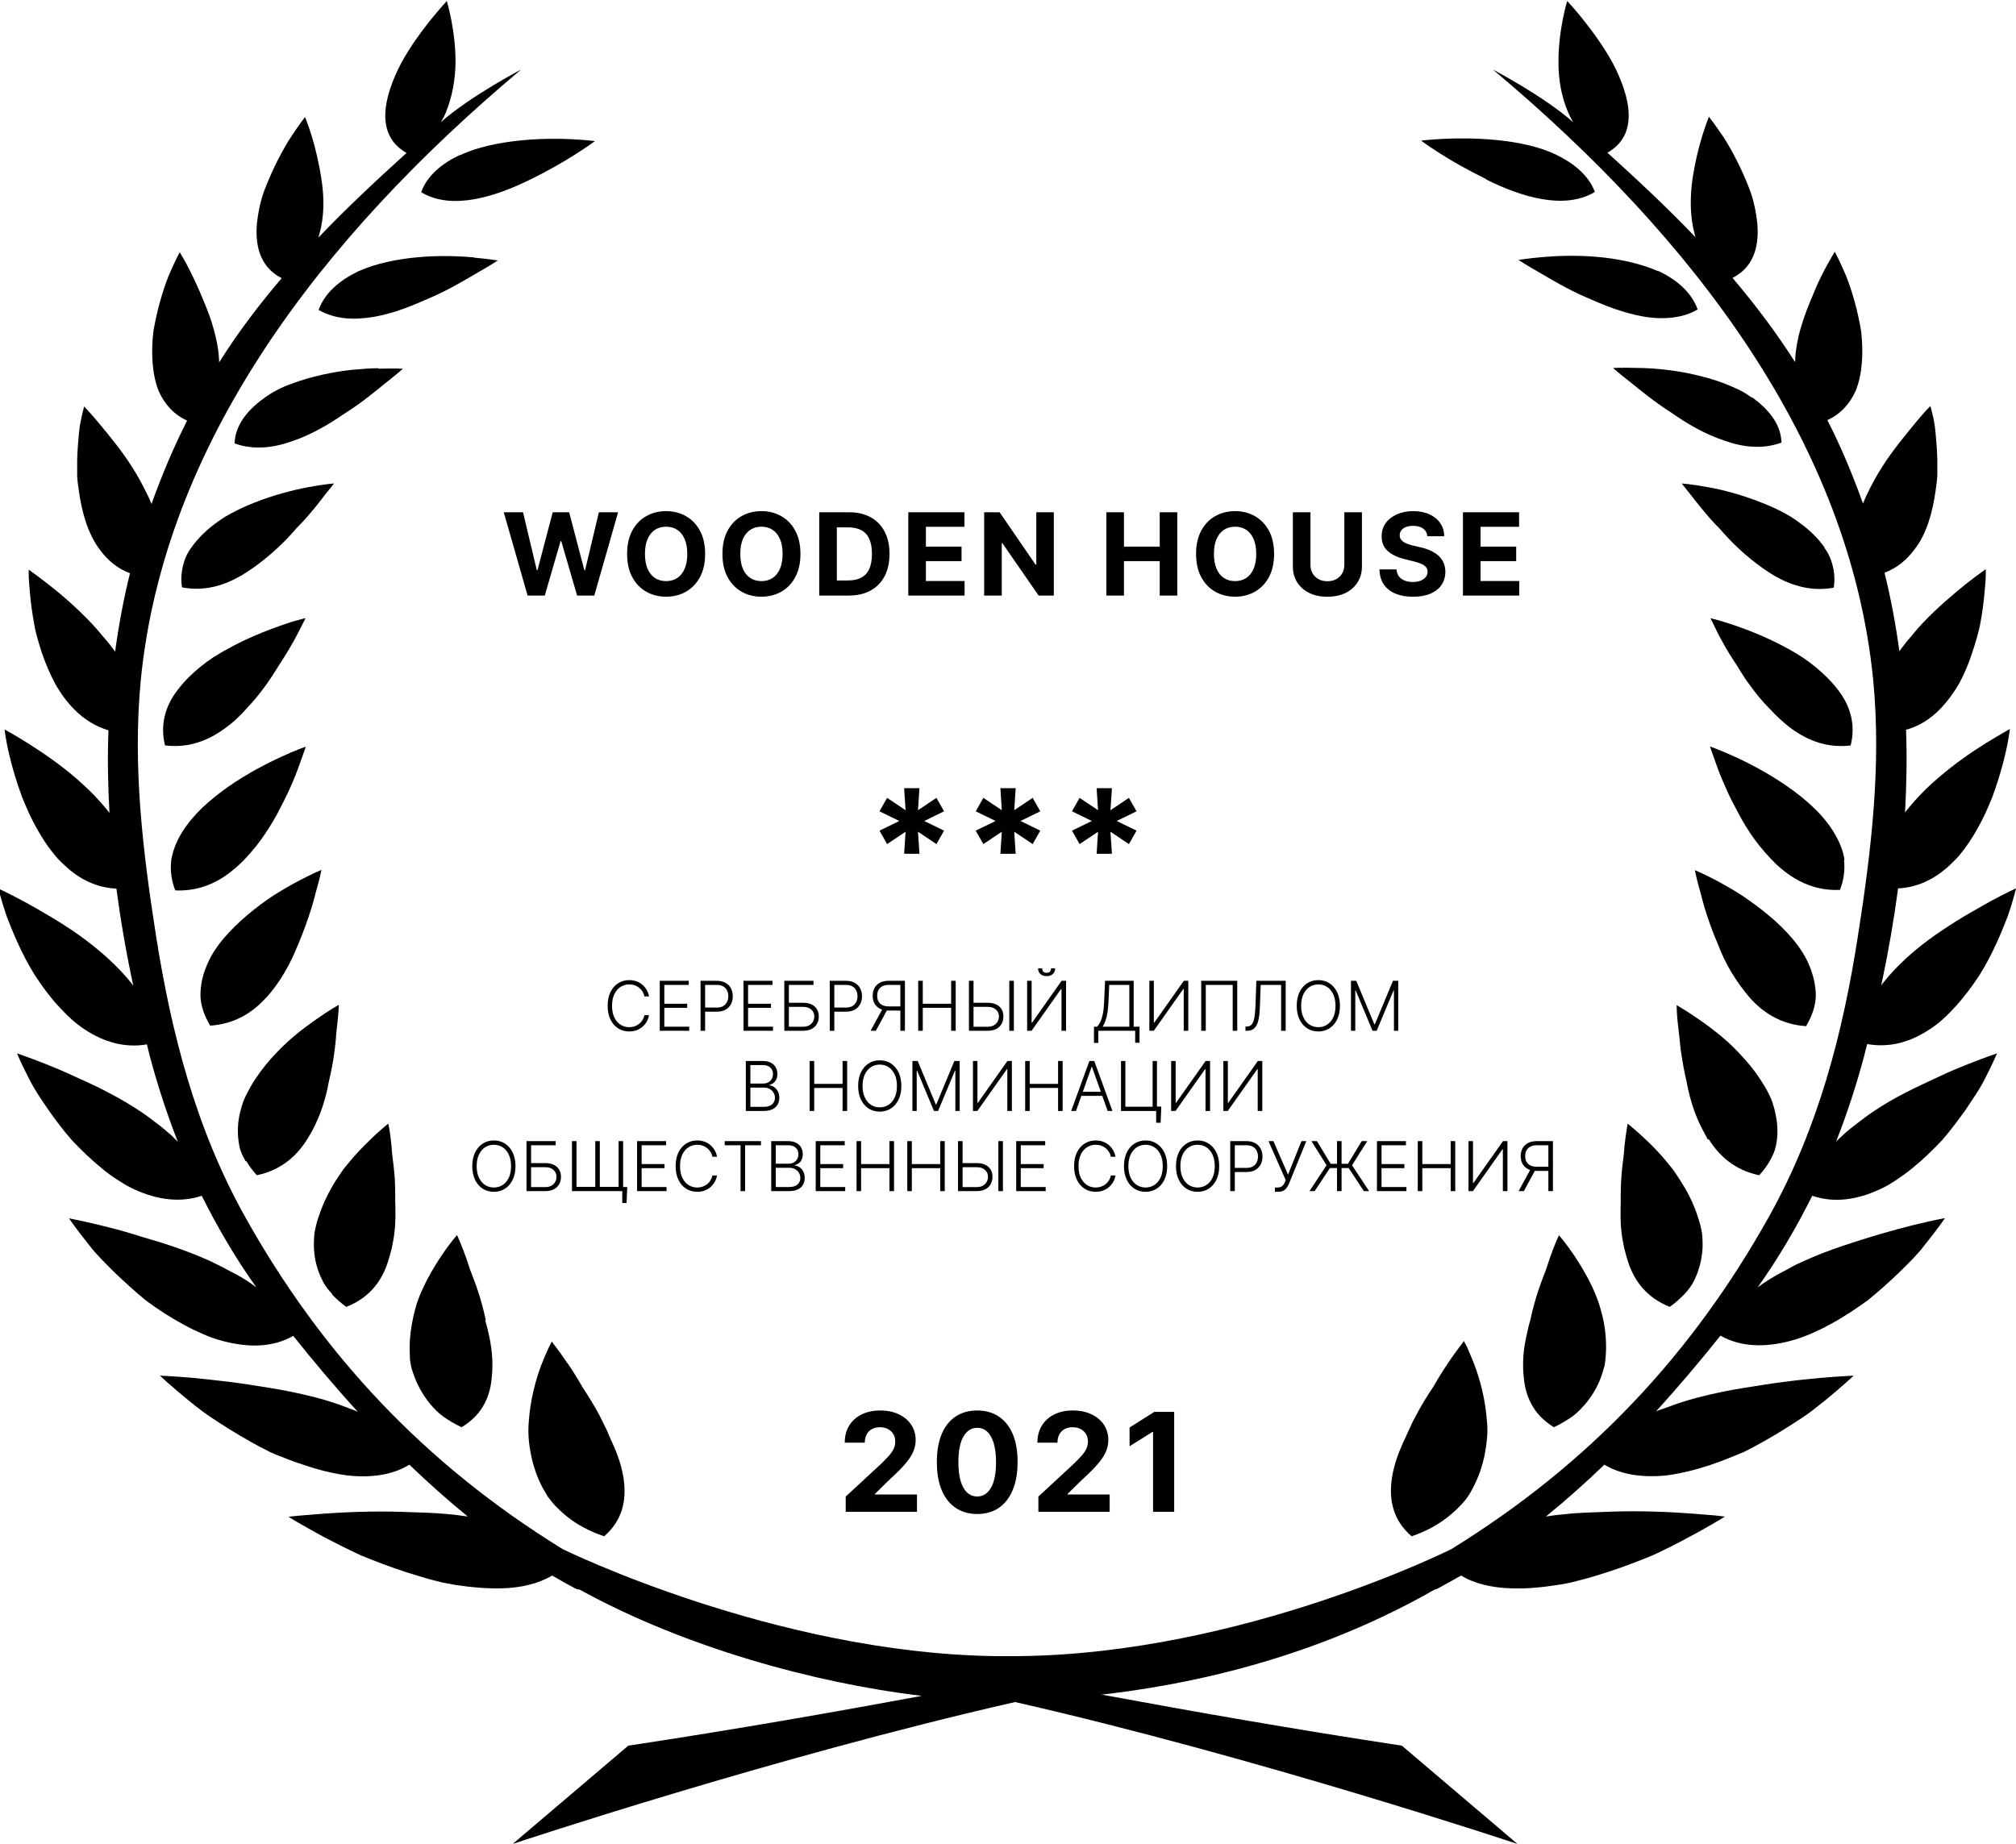 <?xml version="1.0" encoding="UTF-8"?> <svg xmlns="http://www.w3.org/2000/svg" width="176" height="161" viewBox="0 0 176 161" fill="none"><g clip-path="url(#clip0_3017_750)"><path d="M49.543 119.035C49.14 118.453 48.804 117.96 48.558 117.646C48.424 117.489 48.334 117.355 48.267 117.265C48.2 117.176 48.178 117.131 48.178 117.131C48.178 117.131 48.066 117.333 47.887 117.691C47.73 118.049 47.506 118.542 47.26 119.17C46.79 120.424 46.298 122.172 46.164 124.121C46.074 125.107 46.164 126.07 46.365 127.056C46.566 128.042 46.902 129.028 47.394 129.946C47.529 130.17 47.663 130.394 47.797 130.641C47.954 130.865 48.133 131.067 48.289 131.268C48.648 131.671 49.05 132.052 49.498 132.411C50.393 133.128 51.467 133.71 52.743 134.136C54.354 132.747 54.712 130.977 54.443 129.117C54.309 128.199 54.018 127.258 53.615 126.339C53.526 126.115 53.414 125.891 53.302 125.645C53.213 125.421 53.101 125.174 53.011 124.95C52.787 124.48 52.564 124.032 52.34 123.583C51.87 122.687 51.333 121.858 50.84 121.096C50.393 120.312 49.945 119.595 49.543 119.013V119.035Z" fill="black"></path><path d="M42.406 115.25L42.249 114.555C42.026 113.637 41.757 112.763 41.466 111.979C41.332 111.598 41.175 111.217 41.041 110.859C40.929 110.5 40.817 110.164 40.706 109.85C40.258 108.618 39.9 107.834 39.9 107.834C39.9 107.834 39.296 108.506 38.535 109.649C38.154 110.209 37.729 110.903 37.327 111.665C36.924 112.427 36.521 113.301 36.275 114.197C36.029 115.093 35.849 116.034 35.782 117.02C35.76 117.513 35.76 117.983 35.782 118.476C35.782 118.723 35.827 118.969 35.872 119.216C35.917 119.44 35.984 119.686 36.073 119.91C36.387 120.829 36.856 121.725 37.528 122.554C37.864 122.957 38.244 123.36 38.714 123.696C39.184 124.033 39.721 124.346 40.303 124.615C42.16 123.495 42.831 121.859 42.943 120.112C43.033 119.216 42.988 118.275 42.831 117.334C42.764 116.863 42.652 116.415 42.541 115.944C42.473 115.72 42.429 115.496 42.361 115.272L42.406 115.25Z" fill="black"></path><path d="M28.978 113.008C29.336 113.389 29.761 113.77 30.231 114.106C32.245 113.322 33.319 111.866 33.856 110.208C33.99 109.805 34.102 109.357 34.214 108.931C34.303 108.483 34.393 108.035 34.438 107.587C34.55 106.668 34.527 105.772 34.505 104.898C34.505 104.002 34.505 103.128 34.415 102.321C34.348 101.515 34.214 100.82 34.191 100.171C34.08 98.916 33.901 98.109 33.901 98.109C33.901 98.109 33.162 98.669 32.178 99.655C31.663 100.148 31.103 100.731 30.544 101.403C30.253 101.739 29.962 102.097 29.716 102.478C29.448 102.859 29.201 103.24 28.978 103.643C28.508 104.45 28.105 105.346 27.814 106.242C27.657 106.69 27.545 107.161 27.456 107.631C27.411 108.102 27.389 108.55 27.411 109.02C27.456 109.939 27.68 110.88 28.127 111.754C28.329 112.202 28.642 112.605 29 112.986L28.978 113.008Z" fill="black"></path><path d="M21.504 101.381C21.75 101.806 22.064 102.21 22.422 102.613C24.547 102.165 25.913 100.933 26.83 99.454C26.942 99.275 27.054 99.073 27.166 98.894C27.277 98.692 27.389 98.491 27.479 98.289C27.68 97.886 27.859 97.46 28.016 97.034C28.329 96.183 28.553 95.309 28.71 94.435C28.911 93.561 29.09 92.71 29.18 91.926C29.247 91.523 29.269 91.164 29.314 90.806C29.336 90.447 29.359 90.111 29.403 89.798C29.56 88.543 29.582 87.736 29.582 87.736C29.582 87.736 28.754 88.184 27.591 89.013C27.009 89.417 26.338 89.91 25.644 90.492C24.95 91.075 24.301 91.724 23.652 92.441C23.026 93.158 22.422 93.942 21.929 94.794C21.683 95.219 21.459 95.645 21.28 96.071C21.124 96.497 20.989 96.945 20.9 97.393C20.721 98.289 20.721 99.185 20.9 100.081C20.989 100.529 21.191 100.955 21.437 101.381H21.504Z" fill="black"></path><path d="M23.229 87.131C23.811 86.481 24.37 85.72 24.84 84.913C25.31 84.129 25.69 83.278 26.026 82.471C26.72 80.813 27.257 79.2 27.548 77.99C27.906 76.78 28.062 75.951 28.062 75.951C28.062 75.951 27.189 76.31 25.936 76.982C25.31 77.318 24.571 77.743 23.833 78.214C23.094 78.707 22.334 79.267 21.595 79.894C20.118 81.149 18.686 82.673 18.037 84.331C17.679 85.159 17.5 86.033 17.5 86.93C17.522 87.803 17.836 88.699 18.35 89.551C20.454 89.416 22.043 88.431 23.229 87.109V87.131Z" fill="black"></path><path d="M20.451 75.884C20.787 75.593 21.123 75.279 21.436 74.943C21.749 74.607 22.062 74.249 22.353 73.89C22.935 73.151 23.45 72.367 23.897 71.605C24.121 71.224 24.323 70.843 24.524 70.44C24.725 70.037 24.927 69.656 25.106 69.275C25.464 68.513 25.755 67.819 25.979 67.214C26.426 66.004 26.695 65.197 26.695 65.197C26.695 65.197 25.799 65.489 24.524 66.094C23.248 66.676 21.57 67.55 19.959 68.67C19.153 69.23 18.37 69.857 17.654 70.53C16.96 71.202 16.356 71.919 15.886 72.68C15.416 73.442 15.081 74.271 14.946 75.123C14.857 75.974 14.946 76.848 15.304 77.744C17.341 77.834 19.041 77.072 20.407 75.907L20.451 75.884Z" fill="black"></path><path d="M14.432 65.085C16.379 65.332 18.102 64.704 19.557 63.651C20.296 63.136 20.967 62.509 21.571 61.814C22.22 61.142 22.779 60.425 23.294 59.708C23.809 58.991 24.234 58.252 24.681 57.58C25.107 56.908 25.465 56.303 25.756 55.765C26.047 55.227 26.27 54.779 26.427 54.466C26.584 54.152 26.673 53.973 26.673 53.973C26.673 53.973 26.449 54.017 26.069 54.13C25.666 54.219 25.151 54.398 24.503 54.622C23.227 55.071 21.504 55.743 19.826 56.684C19.4 56.908 18.998 57.176 18.572 57.423C18.17 57.692 17.789 57.983 17.431 58.274C16.693 58.879 16.044 59.529 15.507 60.246C14.41 61.657 13.963 63.315 14.41 65.085H14.432Z" fill="black"></path><path d="M20.991 50.299C22.468 49.425 23.922 48.215 25.086 47.005C25.377 46.692 25.646 46.401 25.914 46.087C26.205 45.796 26.474 45.504 26.72 45.236C27.212 44.675 27.66 44.138 27.995 43.69C28.331 43.242 28.644 42.861 28.846 42.614C29.047 42.345 29.159 42.211 29.159 42.211C29.159 42.211 28.286 42.278 26.966 42.525C25.646 42.771 23.945 43.197 22.199 43.891C21.327 44.227 20.454 44.653 19.648 45.123C18.865 45.616 18.149 46.177 17.545 46.804C17.232 47.118 16.963 47.454 16.717 47.79C16.471 48.126 16.269 48.484 16.135 48.865C15.867 49.627 15.755 50.434 15.889 51.285C17.746 51.643 19.469 51.173 20.969 50.299H20.991Z" fill="black"></path><path d="M33.03 32.15C32.382 32.15 31.598 32.218 30.77 32.285C29.92 32.374 29.07 32.509 28.174 32.711C27.279 32.912 26.362 33.159 25.489 33.495C25.042 33.651 24.616 33.831 24.191 34.055C23.788 34.256 23.408 34.503 23.072 34.749C21.663 35.758 20.544 37.057 20.477 38.715C22.155 39.32 23.878 39.096 25.467 38.536C27.145 37.976 28.712 37.057 30.099 36.094C31.576 35.175 32.762 34.167 33.679 33.428C34.619 32.688 35.179 32.195 35.179 32.195C35.179 32.195 34.328 32.15 33.03 32.195V32.15Z" fill="black"></path><path d="M41.377 22.472C40.102 22.36 38.356 22.293 36.588 22.45C34.798 22.607 32.874 22.965 31.24 23.704C29.696 24.466 28.354 25.542 27.816 27.065C28.532 27.468 29.293 27.692 30.099 27.782C30.927 27.872 31.777 27.805 32.628 27.67C33.478 27.513 34.328 27.289 35.179 26.976C36.007 26.684 36.812 26.326 37.64 25.967C39.274 25.25 40.639 24.421 41.713 23.794C42.787 23.189 43.458 22.741 43.458 22.741C43.458 22.741 42.653 22.607 41.377 22.495V22.472Z" fill="black"></path><path d="M40.145 13.532C38.623 14.249 37.303 15.302 36.766 16.781C39.429 18.394 43.233 17.184 46.276 15.683C47.843 14.921 49.275 14.092 50.282 13.443C51.311 12.793 51.938 12.322 51.938 12.322C51.938 12.322 48.827 11.897 45.314 12.277C43.568 12.457 41.666 12.838 40.145 13.555V13.532Z" fill="black"></path><path d="M123.234 134.136C124.509 133.71 125.583 133.105 126.478 132.388C126.926 132.03 127.329 131.649 127.687 131.246C127.866 131.044 128.045 130.842 128.179 130.618C128.336 130.394 128.448 130.17 128.582 129.924C129.074 129.005 129.41 128.019 129.611 127.034C129.79 126.048 129.925 125.084 129.813 124.099C129.678 122.149 129.186 120.402 128.716 119.147C128.47 118.52 128.246 118.005 128.09 117.646C127.911 117.288 127.799 117.086 127.799 117.086C127.799 117.086 127.776 117.131 127.709 117.22C127.642 117.31 127.553 117.444 127.418 117.601C127.172 117.937 126.814 118.408 126.434 118.99C126.031 119.573 125.583 120.29 125.136 121.074C124.621 121.836 124.106 122.665 123.637 123.561C123.39 124.009 123.167 124.457 122.965 124.928C122.853 125.152 122.764 125.398 122.652 125.622C122.54 125.846 122.428 126.07 122.339 126.317C121.936 127.235 121.645 128.176 121.511 129.095C121.242 130.932 121.6 132.724 123.211 134.113L123.234 134.136Z" fill="black"></path><path d="M137.468 109.67C136.707 108.55 136.102 107.855 136.102 107.855C136.102 107.855 135.722 108.617 135.297 109.872C135.185 110.186 135.073 110.522 134.961 110.88C134.827 111.239 134.67 111.597 134.536 112C134.245 112.785 133.977 113.658 133.753 114.577L133.596 115.271C133.529 115.495 133.462 115.72 133.417 115.944C133.305 116.392 133.216 116.862 133.126 117.333C132.97 118.251 132.925 119.192 133.014 120.111C133.149 121.881 133.82 123.494 135.655 124.614C136.237 124.345 136.751 124.032 137.244 123.696C137.714 123.36 138.072 122.956 138.43 122.553C139.101 121.746 139.593 120.85 139.884 119.909C139.951 119.685 140.019 119.439 140.086 119.215C140.13 118.968 140.153 118.722 140.175 118.475C140.22 117.982 140.22 117.489 140.198 117.019C140.153 116.056 139.974 115.092 139.705 114.196C139.459 113.322 139.056 112.426 138.654 111.664C138.251 110.903 137.826 110.208 137.445 109.648L137.468 109.67Z" fill="black"></path><path d="M147.044 103.643C146.798 103.24 146.552 102.837 146.306 102.478C146.06 102.097 145.747 101.739 145.478 101.403C144.919 100.731 144.337 100.126 143.844 99.655C142.837 98.692 142.099 98.109 142.099 98.109C142.099 98.109 141.942 98.916 141.808 100.171C141.786 100.82 141.651 101.515 141.584 102.321C141.517 103.128 141.472 103.979 141.495 104.898C141.472 105.772 141.45 106.69 141.562 107.587C141.607 108.035 141.696 108.483 141.786 108.931C141.898 109.379 142.01 109.805 142.144 110.208C142.681 111.843 143.755 113.3 145.769 114.106C146.261 113.77 146.664 113.389 147.044 113.008C147.403 112.628 147.716 112.202 147.917 111.776C148.342 110.902 148.566 109.984 148.633 109.043C148.656 108.572 148.633 108.124 148.589 107.654C148.499 107.183 148.387 106.713 148.23 106.265C147.94 105.346 147.537 104.472 147.067 103.666L147.044 103.643Z" fill="black"></path><path d="M149.168 99.455C150.086 100.934 151.451 102.166 153.577 102.614C153.957 102.211 154.248 101.808 154.494 101.382C154.74 100.956 154.942 100.53 155.031 100.082C155.233 99.186 155.21 98.268 155.031 97.394C154.942 96.946 154.83 96.498 154.673 96.072C154.494 95.646 154.27 95.198 154.024 94.795C153.532 93.966 152.95 93.182 152.301 92.465C151.652 91.748 151.026 91.098 150.31 90.516C149.616 89.933 148.945 89.44 148.363 89.037C147.199 88.23 146.371 87.76 146.371 87.76C146.371 87.76 146.371 88.566 146.528 89.821C146.572 90.135 146.595 90.471 146.64 90.829C146.684 91.188 146.707 91.569 146.774 91.949C146.886 92.734 147.042 93.585 147.244 94.459C147.4 95.31 147.624 96.184 147.938 97.058C148.094 97.483 148.273 97.909 148.475 98.312C148.586 98.514 148.676 98.716 148.788 98.917C148.9 99.119 148.989 99.298 149.101 99.5L149.168 99.455Z" fill="black"></path><path d="M158.523 86.953C158.523 86.079 158.322 85.205 157.986 84.376C157.337 82.718 155.905 81.172 154.428 79.94C153.69 79.313 152.906 78.753 152.19 78.26C151.452 77.767 150.713 77.364 150.087 77.005C148.834 76.333 147.961 75.975 147.961 75.975C147.961 75.975 148.118 76.781 148.476 78.013C148.767 79.223 149.281 80.836 149.997 82.494C150.311 83.323 150.713 84.152 151.183 84.936C151.653 85.721 152.213 86.482 152.794 87.154C153.981 88.476 155.569 89.462 157.673 89.597C158.188 88.723 158.501 87.849 158.523 86.975V86.953Z" fill="black"></path><path d="M161.03 75.101C160.918 74.25 160.56 73.443 160.09 72.659C159.62 71.897 159.016 71.158 158.322 70.508C157.628 69.836 156.823 69.209 156.017 68.648C154.406 67.528 152.727 66.654 151.452 66.072C150.176 65.489 149.281 65.176 149.281 65.176C149.281 65.176 149.55 65.96 149.997 67.192C150.221 67.797 150.534 68.514 150.87 69.253C151.049 69.634 151.228 70.015 151.452 70.418C151.653 70.799 151.855 71.18 152.078 71.584C152.526 72.368 153.041 73.152 153.623 73.869C153.913 74.227 154.227 74.586 154.54 74.922C154.853 75.258 155.167 75.572 155.525 75.863C156.912 77.028 158.59 77.79 160.627 77.7C160.985 76.804 161.074 75.93 160.985 75.079L161.03 75.101Z" fill="black"></path><path d="M160.468 60.246C159.931 59.529 159.26 58.879 158.544 58.274C158.186 57.983 157.805 57.692 157.403 57.423C157 57.154 156.575 56.908 156.172 56.684C154.493 55.743 152.793 55.071 151.495 54.622C150.846 54.398 150.331 54.242 149.928 54.13C149.526 54.04 149.324 53.973 149.324 53.973C149.324 53.973 149.414 54.152 149.57 54.466C149.727 54.779 149.928 55.227 150.219 55.765C150.51 56.303 150.868 56.93 151.293 57.58C151.741 58.23 152.144 58.991 152.681 59.708C153.196 60.425 153.777 61.165 154.426 61.814C155.053 62.486 155.702 63.114 156.44 63.651C157.895 64.704 159.618 65.332 161.565 65.085C162.012 63.315 161.565 61.657 160.468 60.246Z" fill="black"></path><path d="M159.285 47.79C159.038 47.454 158.77 47.118 158.457 46.804C157.852 46.177 157.114 45.616 156.353 45.123C155.548 44.631 154.675 44.227 153.802 43.891C152.057 43.197 150.356 42.749 149.036 42.525C147.715 42.278 146.82 42.211 146.82 42.211C146.82 42.211 146.932 42.368 147.134 42.614C147.335 42.883 147.648 43.242 147.984 43.69C148.342 44.138 148.767 44.675 149.259 45.236C149.506 45.504 149.774 45.818 150.065 46.087C150.334 46.401 150.602 46.692 150.893 47.005C152.057 48.238 153.511 49.448 154.988 50.321C156.51 51.173 158.233 51.666 160.09 51.307C160.225 50.456 160.113 49.649 159.844 48.888C159.71 48.507 159.508 48.148 159.262 47.812L159.285 47.79Z" fill="black"></path><path d="M152.953 34.726C152.595 34.48 152.237 34.233 151.812 34.032C151.386 33.83 150.961 33.651 150.514 33.472C149.641 33.136 148.724 32.889 147.828 32.688C146.933 32.486 146.083 32.351 145.233 32.262C144.382 32.172 143.621 32.127 142.972 32.127C141.675 32.083 140.824 32.127 140.824 32.127C140.824 32.127 141.384 32.643 142.324 33.36C143.241 34.099 144.427 35.085 145.904 36.026C147.269 36.989 148.835 37.908 150.536 38.468C152.147 39.05 153.848 39.252 155.526 38.647C155.482 36.989 154.34 35.69 152.953 34.681V34.726Z" fill="black"></path><path d="M144.762 23.681C143.129 22.964 141.204 22.583 139.414 22.426C137.646 22.27 135.878 22.337 134.625 22.449C133.372 22.561 132.566 22.695 132.566 22.695C132.566 22.695 133.238 23.143 134.312 23.748C135.386 24.375 136.751 25.204 138.385 25.921C139.213 26.28 140.018 26.638 140.846 26.93C141.674 27.221 142.547 27.467 143.397 27.624C144.248 27.781 145.098 27.826 145.926 27.736C146.731 27.647 147.492 27.445 148.208 27.019C147.671 25.496 146.329 24.398 144.785 23.659L144.762 23.681Z" fill="black"></path><path d="M129.724 15.66C132.767 17.184 136.572 18.371 139.235 16.758C138.675 15.28 137.377 14.249 135.856 13.509C134.334 12.77 132.454 12.412 130.709 12.232C127.195 11.874 124.062 12.277 124.062 12.277C124.062 12.277 124.689 12.748 125.718 13.398C126.725 14.047 128.18 14.876 129.746 15.638L129.724 15.66Z" fill="black"></path><path d="M163.045 91.165C164.969 91.501 166.782 90.986 168.438 89.888C169.333 89.328 170.071 88.588 170.81 87.782C171.526 86.975 172.197 86.079 172.801 85.16C173.943 83.346 174.726 81.419 175.285 79.985C175.778 78.551 176.001 77.565 176.001 77.565C176.001 77.565 175.106 77.969 173.786 78.685C173.137 79.044 172.399 79.47 171.548 79.963C170.72 80.455 169.848 81.016 168.975 81.621C167.252 82.83 165.641 84.242 164.387 85.832C164.32 85.9 164.276 85.989 164.231 86.057C164.835 83.234 165.327 80.411 165.708 77.565C167.319 77.498 168.729 76.826 169.937 75.795C170.295 75.482 170.653 75.123 170.989 74.765C171.302 74.384 171.593 74.003 171.884 73.577C172.443 72.748 172.936 71.852 173.361 70.933C173.562 70.485 173.764 70.015 173.943 69.567C174.099 69.119 174.256 68.693 174.39 68.267C174.659 67.416 174.883 66.632 175.039 65.937C175.375 64.57 175.464 63.652 175.464 63.652C175.464 63.652 174.659 64.1 173.45 64.839C172.242 65.579 170.676 66.654 169.199 67.931C168.46 68.558 167.744 69.253 167.095 69.992C166.827 70.306 166.558 70.62 166.312 70.933C166.446 68.536 166.491 66.116 166.401 63.719C167.543 63.406 168.527 62.778 169.378 61.904C170.004 61.255 170.564 60.493 171.034 59.686C171.481 58.857 171.862 57.961 172.152 57.065C172.443 56.169 172.734 55.273 172.891 54.399C173.048 53.547 173.16 52.718 173.227 52.024C173.294 51.329 173.339 50.747 173.361 50.343C173.361 49.94 173.361 49.694 173.361 49.694C173.361 49.694 173.182 49.828 172.869 50.052C172.555 50.276 172.108 50.612 171.571 51.038C170.519 51.889 169.132 53.054 167.856 54.399C167.543 54.735 167.229 55.093 166.939 55.452C166.625 55.81 166.334 56.169 166.043 56.55C165.954 56.662 165.909 56.751 165.82 56.863C165.506 54.556 165.081 52.27 164.522 50.008C165.596 49.604 166.469 48.887 167.14 47.969C168.214 46.602 168.706 44.742 168.975 42.883C169.042 42.412 169.109 41.964 169.132 41.494C169.132 41.046 169.132 40.575 169.132 40.149C169.109 39.276 169.042 38.447 168.975 37.752C168.908 37.058 168.796 36.475 168.684 36.072C168.594 35.669 168.527 35.444 168.527 35.444C168.527 35.444 167.945 36.027 167.162 36.99C166.379 37.954 165.26 39.276 164.32 40.754C163.85 41.494 163.425 42.255 163.045 43.062C162.888 43.353 162.776 43.645 162.642 43.958C161.702 41.337 160.673 38.917 159.532 36.677C160.695 36.161 161.501 35.243 162.015 34.1C162.597 32.644 162.687 30.784 162.485 28.947C162.194 27.155 161.68 25.362 161.165 24.085C160.628 22.808 160.18 21.979 160.18 21.979C160.18 21.979 159.778 22.629 159.241 23.637C158.972 24.152 158.681 24.757 158.413 25.407C158.144 26.079 157.808 26.819 157.54 27.603C157.271 28.387 157.025 29.171 156.891 29.978C156.824 30.381 156.757 30.784 156.734 31.188C156.734 31.322 156.734 31.479 156.712 31.613C155.056 29.014 153.243 26.617 151.252 24.265C151.811 23.973 152.259 23.615 152.594 23.167C153.02 22.607 153.266 21.957 153.378 21.218C153.49 20.478 153.467 19.694 153.333 18.843C153.199 18.014 152.997 17.14 152.662 16.333C152.035 14.72 151.207 13.129 150.491 12.009C149.753 10.911 149.193 10.194 149.193 10.194C149.193 10.194 148.925 10.844 148.611 11.852C148.298 12.861 147.962 14.227 147.738 15.773C147.537 17.297 147.537 18.91 147.94 20.411C147.962 20.523 147.985 20.613 148.029 20.725C145.702 18.282 143.129 15.863 140.332 13.331C143.106 11.763 142.346 8.492 140.801 5.512C139.996 4.055 139.011 2.711 138.206 1.703C137.422 0.717 136.818 0.09 136.818 0.09C136.818 0.09 136.035 2.622 136.057 5.489C136.057 6.923 136.304 8.424 136.908 9.836C137.042 10.127 137.176 10.396 137.333 10.665C134.782 8.402 130.329 6.072 130.329 6.072C148.029 20.904 161.523 38.85 163.537 59.417C164.253 66.878 163.358 74.339 162.194 81.755C160.897 90.112 158.771 98.446 154.452 106.198C147.761 118.185 138.832 127.774 126.704 135.257C126.704 135.257 108.488 144.398 88.953 144.6C88.483 144.6 88.013 144.6 87.543 144.6C87.319 144.6 87.095 144.6 86.871 144.6C67.582 144.331 49.12 135.257 49.12 135.257C36.992 127.774 28.063 118.185 21.372 106.198C17.053 98.446 14.95 90.112 13.629 81.755C12.466 74.339 11.571 66.901 12.287 59.417C14.301 38.85 27.817 20.904 45.495 6.072C45.495 6.072 41.042 8.402 38.491 10.665C38.648 10.396 38.804 10.127 38.916 9.836C39.498 8.424 39.744 6.923 39.767 5.489C39.789 2.622 39.006 0.09 39.006 0.09C39.006 0.09 38.424 0.717 37.618 1.703C36.835 2.689 35.828 4.033 35.022 5.512C33.478 8.492 32.718 11.785 35.492 13.353C32.695 15.885 30.122 18.305 27.794 20.747C27.817 20.635 27.862 20.545 27.884 20.433C28.309 18.932 28.309 17.319 28.085 15.796C27.862 14.272 27.526 12.883 27.213 11.875C26.899 10.867 26.631 10.217 26.631 10.217C26.631 10.217 26.071 10.934 25.355 12.031C24.639 13.152 23.811 14.742 23.185 16.356C22.849 17.162 22.648 18.014 22.513 18.865C22.379 19.694 22.357 20.5 22.469 21.24C22.581 21.979 22.827 22.629 23.252 23.189C23.587 23.637 24.035 23.996 24.595 24.287C22.603 26.617 20.768 29.037 19.134 31.636C19.134 31.479 19.112 31.344 19.112 31.21C19.09 30.807 19.022 30.403 18.955 30C18.799 29.194 18.575 28.387 18.306 27.625C18.038 26.863 17.702 26.102 17.434 25.452C17.143 24.78 16.852 24.175 16.606 23.682C16.091 22.651 15.688 22.024 15.688 22.024C15.688 22.024 15.241 22.853 14.704 24.13C14.189 25.43 13.674 27.2 13.383 28.992C13.182 30.807 13.271 32.689 13.853 34.145C14.368 35.288 15.174 36.206 16.337 36.721C15.196 38.984 14.166 41.382 13.227 44.003C13.115 43.712 12.98 43.398 12.824 43.107C12.443 42.323 12.018 41.538 11.548 40.799C10.608 39.32 9.512 37.999 8.706 37.035C7.923 36.072 7.341 35.489 7.341 35.489C7.341 35.489 7.297 35.713 7.185 36.117C7.095 36.52 6.961 37.102 6.894 37.797C6.827 38.492 6.759 39.32 6.737 40.194C6.737 40.642 6.737 41.09 6.737 41.538C6.759 42.009 6.827 42.457 6.894 42.928C7.162 44.787 7.677 46.624 8.729 48.013C9.422 48.954 10.273 49.649 11.347 50.052C10.787 52.315 10.362 54.6 10.049 56.908C9.982 56.796 9.915 56.706 9.825 56.594C9.557 56.214 9.243 55.855 8.93 55.497C8.639 55.138 8.326 54.78 8.013 54.444C6.737 53.099 5.372 51.912 4.298 51.083C3.761 50.657 3.313 50.321 3 50.097C2.687 49.873 2.508 49.739 2.508 49.739C2.508 49.739 2.508 49.985 2.508 50.388C2.53 50.792 2.575 51.374 2.642 52.069C2.709 52.763 2.821 53.592 2.978 54.444C3.112 55.317 3.403 56.214 3.694 57.11C4.007 58.006 4.387 58.902 4.835 59.731C5.305 60.56 5.864 61.322 6.491 61.949C7.341 62.8 8.326 63.428 9.467 63.764C9.378 66.161 9.422 68.581 9.557 70.978C9.311 70.665 9.064 70.351 8.773 70.037C8.125 69.298 7.408 68.626 6.67 67.976C5.193 66.699 3.627 65.646 2.418 64.884C1.21 64.122 0.404 63.697 0.404 63.697C0.404 63.697 0.494 64.638 0.829 65.982C0.986 66.654 1.21 67.461 1.478 68.29C1.613 68.715 1.769 69.141 1.926 69.589C2.105 70.037 2.306 70.508 2.508 70.956C2.933 71.874 3.425 72.771 3.985 73.6C4.253 74.003 4.566 74.406 4.88 74.787C5.215 75.168 5.573 75.504 5.932 75.818C7.14 76.871 8.572 77.52 10.161 77.588C10.541 80.433 11.034 83.278 11.638 86.079C11.593 86.012 11.526 85.922 11.481 85.855C10.228 84.287 8.617 82.875 6.894 81.643C6.043 81.038 5.148 80.478 4.32 79.985C3.492 79.492 2.754 79.066 2.083 78.708C0.762 77.991 -0.133 77.588 -0.133 77.588C-0.133 77.588 0.091 78.573 0.583 80.007C1.143 81.464 1.926 83.368 3.067 85.183C3.671 86.101 4.32 86.998 5.059 87.804C5.797 88.611 6.536 89.328 7.431 89.91C9.087 90.986 10.899 91.523 12.824 91.187C12.913 91.546 13.003 91.904 13.092 92.263C13.764 94.772 14.569 97.259 15.531 99.701C15.352 99.522 15.174 99.343 14.972 99.141C14.569 98.782 14.144 98.424 13.697 98.088C13.249 97.752 12.824 97.416 12.354 97.102C11.414 96.475 10.429 95.892 9.422 95.377C8.438 94.839 7.386 94.391 6.469 93.965C5.551 93.54 4.701 93.181 3.962 92.89C2.485 92.308 1.478 91.971 1.478 91.971C1.478 91.971 1.904 92.98 2.664 94.436C3.045 95.175 3.604 96.004 4.208 96.878C4.813 97.752 5.506 98.67 6.267 99.544C7.095 100.418 7.968 101.269 8.885 102.009C9.333 102.39 9.803 102.726 10.295 103.039C10.541 103.196 10.765 103.331 11.011 103.487C11.28 103.622 11.526 103.756 11.772 103.868C13.741 104.764 15.733 105.033 17.613 104.406C18.978 107.139 20.544 109.828 22.379 112.404C22.088 112.18 21.797 111.979 21.484 111.777C20.992 111.463 20.455 111.172 19.918 110.903C19.403 110.612 18.866 110.366 18.329 110.097C17.232 109.604 16.069 109.156 14.927 108.775C14.345 108.573 13.786 108.394 13.204 108.237C12.645 108.08 12.108 107.901 11.593 107.744C10.564 107.431 9.601 107.184 8.773 106.983C7.118 106.579 6.021 106.378 6.021 106.378C6.021 106.378 6.692 107.363 7.834 108.775C8.371 109.492 9.154 110.254 9.982 111.083C10.832 111.889 11.75 112.741 12.734 113.547C13.786 114.331 14.905 115.048 16.024 115.653C16.583 115.967 17.165 116.236 17.724 116.482C18.284 116.729 18.843 116.93 19.448 117.087C21.73 117.692 23.834 117.647 25.602 116.639C27.369 118.857 29.249 121.097 31.241 123.271C31.151 123.226 31.084 123.204 30.994 123.159C30.704 123.047 30.413 122.935 30.099 122.823C29.808 122.711 29.517 122.599 29.227 122.509C28.622 122.307 28.018 122.128 27.392 121.971C26.139 121.658 24.863 121.389 23.587 121.187C22.29 120.985 21.126 120.784 19.985 120.649C18.866 120.515 17.814 120.403 16.919 120.313C15.129 120.157 13.965 120.112 13.965 120.112C13.965 120.112 14.905 121.008 16.449 122.263C16.829 122.576 17.255 122.912 17.702 123.248C18.15 123.584 18.687 123.92 19.224 124.279C20.298 124.974 21.462 125.668 22.67 126.318C22.983 126.475 23.274 126.631 23.587 126.788C23.901 126.923 24.236 127.08 24.572 127.192C25.221 127.46 25.892 127.707 26.541 127.909C27.839 128.357 29.137 128.67 30.346 128.827C32.427 129.051 34.284 128.782 35.739 127.886C37.372 129.454 39.073 130.978 40.841 132.412C40.304 132.345 39.767 132.255 39.207 132.21C37.864 132.076 36.455 132.053 35.179 132.009C32.583 131.919 30.077 132.031 28.22 132.165C27.302 132.233 26.541 132.3 26.004 132.345C25.49 132.389 25.199 132.434 25.199 132.434C25.199 132.434 25.266 132.479 25.4 132.569C25.534 132.658 25.736 132.77 26.004 132.927C26.541 133.241 27.302 133.667 28.242 134.182C29.182 134.675 30.278 135.235 31.487 135.795C32.74 136.31 34.083 136.826 35.47 137.274C36.164 137.498 36.857 137.699 37.551 137.901C37.909 137.991 38.245 138.08 38.603 138.17C38.961 138.237 39.319 138.304 39.677 138.371C41.109 138.596 42.474 138.708 43.75 138.685C45.495 138.64 46.995 138.282 48.203 137.565C48.874 137.946 49.523 138.327 50.217 138.685C50.373 138.775 50.485 138.797 50.575 138.775C59.75 143.838 71.118 146.952 80.471 148.073C72.975 149.462 64.18 151.008 54.849 152.419L44.757 161C44.757 161 67.448 153.427 88.617 148.61C109.786 153.427 132.477 161 132.477 161L122.385 152.419C112.807 150.963 103.789 149.372 96.18 147.961C107.75 146.639 117.484 143.233 125.271 138.775C125.361 138.775 125.428 138.752 125.54 138.685C126.211 138.327 126.883 137.946 127.554 137.565C128.74 138.282 130.262 138.64 132.007 138.685C133.283 138.73 134.648 138.596 136.08 138.371C136.438 138.304 136.796 138.259 137.154 138.17C137.512 138.08 137.848 137.991 138.206 137.901C138.899 137.722 139.615 137.498 140.309 137.274C141.697 136.826 143.039 136.31 144.292 135.795C145.501 135.235 146.597 134.675 147.537 134.159C148.477 133.667 149.238 133.218 149.775 132.905C150.043 132.748 150.245 132.636 150.379 132.546C150.513 132.457 150.58 132.412 150.58 132.412C150.58 132.412 150.29 132.389 149.775 132.322C149.238 132.277 148.477 132.21 147.559 132.143C145.702 132.009 143.218 131.897 140.622 131.986C139.347 132.053 137.937 132.053 136.594 132.21C136.057 132.255 135.498 132.322 134.961 132.412C136.729 130.978 138.429 129.454 140.063 127.886C141.518 128.76 143.375 129.029 145.456 128.827C146.664 128.67 147.962 128.357 149.26 127.931C149.909 127.707 150.58 127.46 151.229 127.192C151.565 127.057 151.878 126.923 152.214 126.788C152.527 126.631 152.841 126.475 153.132 126.318C154.34 125.668 155.504 124.974 156.578 124.279C157.115 123.92 157.629 123.607 158.099 123.248C158.547 122.89 158.972 122.576 159.352 122.263C160.874 121.008 161.836 120.112 161.836 120.112C161.836 120.112 160.673 120.157 158.883 120.313C157.987 120.403 156.936 120.493 155.817 120.649C154.676 120.784 153.512 120.985 152.214 121.187C150.939 121.389 149.663 121.658 148.41 121.971C147.783 122.128 147.179 122.307 146.575 122.509C146.284 122.599 145.993 122.711 145.702 122.823C145.411 122.935 145.098 123.024 144.807 123.136C144.718 123.159 144.65 123.204 144.561 123.248C146.552 121.053 148.432 118.835 150.2 116.617C151.968 117.625 154.094 117.67 156.354 117.065C156.936 116.908 157.495 116.706 158.077 116.46C158.636 116.213 159.218 115.944 159.778 115.631C160.897 115.026 162.015 114.286 163.067 113.525C164.052 112.718 164.992 111.889 165.842 111.06C166.67 110.254 167.453 109.469 167.99 108.753C169.132 107.341 169.803 106.355 169.803 106.355C169.803 106.355 168.706 106.557 167.05 106.96C166.222 107.162 165.26 107.431 164.231 107.722C163.716 107.879 163.179 108.036 162.62 108.215C162.06 108.394 161.478 108.573 160.897 108.775C159.733 109.156 158.592 109.604 157.495 110.097C156.936 110.343 156.399 110.612 155.906 110.903C155.369 111.172 154.855 111.463 154.362 111.777C154.049 111.979 153.736 112.18 153.445 112.404C155.28 109.828 156.846 107.139 158.211 104.406C160.113 105.056 162.105 104.764 164.052 103.868C164.298 103.756 164.566 103.622 164.813 103.487C165.059 103.353 165.283 103.196 165.529 103.039C165.999 102.726 166.469 102.39 166.939 102.009C167.856 101.269 168.729 100.418 169.557 99.544C170.318 98.67 170.989 97.752 171.615 96.878C172.197 96.004 172.779 95.175 173.159 94.436C173.92 92.98 174.346 91.971 174.346 91.971C174.346 91.971 173.339 92.308 171.862 92.89C171.123 93.181 170.25 93.54 169.355 93.965C168.46 94.391 167.408 94.862 166.401 95.377C165.394 95.892 164.387 96.475 163.47 97.102C163 97.416 162.575 97.752 162.127 98.088C161.68 98.424 161.255 98.76 160.852 99.141C160.65 99.32 160.471 99.499 160.292 99.679C161.255 97.237 162.06 94.75 162.732 92.24C162.821 91.882 162.911 91.523 163 91.187L163.045 91.165Z" fill="black"></path><path d="M46.061 52L43.98 44.727H45.66L46.864 49.781H46.924L48.252 44.727H49.69L51.015 49.791H51.079L52.283 44.727H53.962L51.882 52H50.383L48.998 47.245H48.941L47.56 52H46.061ZM61.559 48.364C61.559 49.157 61.408 49.831 61.108 50.388C60.809 50.944 60.402 51.369 59.886 51.663C59.372 51.954 58.794 52.099 58.153 52.099C57.507 52.099 56.927 51.953 56.413 51.659C55.899 51.365 55.493 50.941 55.195 50.384C54.897 49.828 54.747 49.154 54.747 48.364C54.747 47.571 54.897 46.896 55.195 46.34C55.493 45.783 55.899 45.359 56.413 45.068C56.927 44.775 57.507 44.628 58.153 44.628C58.794 44.628 59.372 44.775 59.886 45.068C60.402 45.359 60.809 45.783 61.108 46.34C61.408 46.896 61.559 47.571 61.559 48.364ZM60 48.364C60 47.85 59.923 47.417 59.769 47.064C59.617 46.711 59.403 46.444 59.126 46.261C58.849 46.079 58.525 45.988 58.153 45.988C57.781 45.988 57.457 46.079 57.18 46.261C56.903 46.444 56.688 46.711 56.534 47.064C56.382 47.417 56.306 47.85 56.306 48.364C56.306 48.877 56.382 49.311 56.534 49.663C56.688 50.016 56.903 50.284 57.18 50.466C57.457 50.648 57.781 50.739 58.153 50.739C58.525 50.739 58.849 50.648 59.126 50.466C59.403 50.284 59.617 50.016 59.769 49.663C59.923 49.311 60 48.877 60 48.364ZM69.881 48.364C69.881 49.157 69.73 49.831 69.43 50.388C69.132 50.944 68.724 51.369 68.208 51.663C67.695 51.954 67.117 52.099 66.475 52.099C65.829 52.099 65.249 51.953 64.735 51.659C64.221 51.365 63.815 50.941 63.517 50.384C63.219 49.828 63.07 49.154 63.07 48.364C63.07 47.571 63.219 46.896 63.517 46.34C63.815 45.783 64.221 45.359 64.735 45.068C65.249 44.775 65.829 44.628 66.475 44.628C67.117 44.628 67.695 44.775 68.208 45.068C68.724 45.359 69.132 45.783 69.43 46.34C69.73 46.896 69.881 47.571 69.881 48.364ZM68.322 48.364C68.322 47.85 68.245 47.417 68.091 47.064C67.939 46.711 67.725 46.444 67.448 46.261C67.171 46.079 66.847 45.988 66.475 45.988C66.103 45.988 65.779 46.079 65.502 46.261C65.225 46.444 65.01 46.711 64.856 47.064C64.704 47.417 64.629 47.85 64.629 48.364C64.629 48.877 64.704 49.311 64.856 49.663C65.01 50.016 65.225 50.284 65.502 50.466C65.779 50.648 66.103 50.739 66.475 50.739C66.847 50.739 67.171 50.648 67.448 50.466C67.725 50.284 67.939 50.016 68.091 49.663C68.245 49.311 68.322 48.877 68.322 48.364ZM74.098 52H71.52V44.727H74.119C74.851 44.727 75.481 44.873 76.008 45.164C76.536 45.453 76.942 45.868 77.227 46.41C77.513 46.953 77.656 47.601 77.656 48.356C77.656 49.114 77.513 49.765 77.227 50.31C76.942 50.854 76.534 51.272 76.001 51.563C75.471 51.854 74.837 52 74.098 52ZM73.057 50.682H74.034C74.489 50.682 74.871 50.602 75.181 50.441C75.493 50.278 75.728 50.026 75.884 49.685C76.043 49.341 76.122 48.899 76.122 48.356C76.122 47.819 76.043 47.38 75.884 47.039C75.728 46.698 75.495 46.447 75.185 46.286C74.874 46.125 74.492 46.045 74.038 46.045H73.057V50.682ZM79.295 52V44.727H84.196V45.995H80.833V47.728H83.944V48.996H80.833V50.732H84.21V52H79.295ZM92.001 44.727V52H90.673L87.509 47.423H87.456V52H85.918V44.727H87.268L90.407 49.301H90.471V44.727H92.001ZM96.586 52V44.727H98.124V47.728H101.245V44.727H102.779V52H101.245V48.996H98.124V52H96.586ZM111.23 48.364C111.23 49.157 111.08 49.831 110.779 50.388C110.481 50.944 110.074 51.369 109.558 51.663C109.044 51.954 108.466 52.099 107.825 52.099C107.179 52.099 106.599 51.953 106.085 51.659C105.571 51.365 105.165 50.941 104.867 50.384C104.568 49.828 104.419 49.154 104.419 48.364C104.419 47.571 104.568 46.896 104.867 46.34C105.165 45.783 105.571 45.359 106.085 45.068C106.599 44.775 107.179 44.628 107.825 44.628C108.466 44.628 109.044 44.775 109.558 45.068C110.074 45.359 110.481 45.783 110.779 46.34C111.08 46.896 111.23 47.571 111.23 48.364ZM109.671 48.364C109.671 47.85 109.594 47.417 109.441 47.064C109.289 46.711 109.075 46.444 108.798 46.261C108.521 46.079 108.197 45.988 107.825 45.988C107.453 45.988 107.129 46.079 106.852 46.261C106.575 46.444 106.359 46.711 106.206 47.064C106.054 47.417 105.978 47.85 105.978 48.364C105.978 48.877 106.054 49.311 106.206 49.663C106.359 50.016 106.575 50.284 106.852 50.466C107.129 50.648 107.453 50.739 107.825 50.739C108.197 50.739 108.521 50.648 108.798 50.466C109.075 50.284 109.289 50.016 109.441 49.663C109.594 49.311 109.671 48.877 109.671 48.364ZM117.362 44.727H118.899V49.45C118.899 49.981 118.773 50.445 118.519 50.842C118.268 51.24 117.917 51.55 117.465 51.773C117.012 51.993 116.486 52.103 115.884 52.103C115.281 52.103 114.753 51.993 114.301 51.773C113.848 51.55 113.497 51.24 113.246 50.842C112.995 50.445 112.869 49.981 112.869 49.45V44.727H114.407V49.319C114.407 49.596 114.467 49.842 114.588 50.057C114.711 50.273 114.884 50.442 115.107 50.565C115.329 50.688 115.588 50.75 115.884 50.75C116.183 50.75 116.442 50.688 116.662 50.565C116.885 50.442 117.056 50.273 117.177 50.057C117.3 49.842 117.362 49.596 117.362 49.319V44.727ZM124.61 46.819C124.581 46.532 124.459 46.31 124.244 46.151C124.028 45.993 123.736 45.913 123.367 45.913C123.116 45.913 122.904 45.949 122.731 46.02C122.558 46.089 122.426 46.184 122.333 46.307C122.243 46.431 122.198 46.57 122.198 46.727C122.194 46.857 122.221 46.97 122.28 47.068C122.342 47.164 122.426 47.249 122.532 47.32C122.639 47.388 122.762 47.449 122.902 47.501C123.041 47.55 123.19 47.593 123.349 47.629L124.002 47.785C124.32 47.856 124.611 47.95 124.876 48.069C125.141 48.187 125.371 48.333 125.565 48.506C125.759 48.678 125.909 48.882 126.016 49.117C126.125 49.351 126.18 49.62 126.183 49.923C126.18 50.368 126.067 50.754 125.842 51.08C125.619 51.405 125.297 51.657 124.876 51.837C124.457 52.014 123.951 52.103 123.36 52.103C122.773 52.103 122.261 52.013 121.826 51.833C121.392 51.653 121.054 51.387 120.81 51.034C120.568 50.679 120.442 50.24 120.43 49.717H121.918C121.934 49.961 122.004 50.164 122.127 50.327C122.253 50.488 122.42 50.61 122.628 50.693C122.839 50.774 123.077 50.814 123.342 50.814C123.602 50.814 123.828 50.776 124.02 50.7C124.214 50.624 124.365 50.519 124.471 50.384C124.578 50.249 124.631 50.094 124.631 49.919C124.631 49.756 124.582 49.618 124.485 49.507C124.391 49.396 124.251 49.301 124.066 49.223C123.884 49.145 123.66 49.074 123.395 49.01L122.603 48.811C121.99 48.662 121.506 48.429 121.151 48.111C120.796 47.794 120.619 47.367 120.622 46.83C120.619 46.389 120.737 46.005 120.973 45.675C121.212 45.346 121.54 45.09 121.957 44.905C122.374 44.72 122.847 44.628 123.377 44.628C123.917 44.628 124.388 44.72 124.791 44.905C125.196 45.09 125.51 45.346 125.735 45.675C125.96 46.005 126.076 46.386 126.083 46.819H124.61ZM127.717 52V44.727H132.618V45.995H129.255V47.728H132.366V48.996H129.255V50.732H132.632V52H127.717Z" fill="black"></path><path d="M73.832 132V130.67L76.939 127.794C77.203 127.538 77.425 127.308 77.604 127.104C77.785 126.899 77.923 126.699 78.017 126.503C78.111 126.304 78.158 126.089 78.158 125.859C78.158 125.604 78.099 125.384 77.983 125.199C77.867 125.011 77.707 124.868 77.506 124.768C77.304 124.666 77.075 124.615 76.82 124.615C76.553 124.615 76.32 124.669 76.121 124.777C75.922 124.885 75.769 125.04 75.66 125.241C75.553 125.443 75.499 125.683 75.499 125.962H73.747C73.747 125.391 73.876 124.895 74.135 124.474C74.394 124.054 74.756 123.729 75.222 123.499C75.688 123.268 76.224 123.153 76.832 123.153C77.457 123.153 78.001 123.264 78.465 123.486C78.93 123.705 79.293 124.009 79.551 124.398C79.81 124.787 79.939 125.233 79.939 125.736C79.939 126.065 79.874 126.391 79.743 126.712C79.615 127.033 79.386 127.389 79.057 127.781C78.727 128.17 78.263 128.638 77.663 129.183L76.389 130.432V130.491H80.054V132H73.832ZM85.313 132.192C84.58 132.189 83.949 132.009 83.421 131.651C82.895 131.293 82.49 130.774 82.206 130.095C81.925 129.416 81.786 128.599 81.789 127.645C81.789 126.693 81.929 125.882 82.211 125.212C82.495 124.541 82.9 124.031 83.425 123.682C83.954 123.33 84.583 123.153 85.313 123.153C86.043 123.153 86.671 123.33 87.196 123.682C87.725 124.034 88.131 124.545 88.415 125.216C88.699 125.884 88.84 126.693 88.837 127.645C88.837 128.602 88.695 129.42 88.411 130.099C88.13 130.778 87.726 131.297 87.201 131.655C86.675 132.013 86.046 132.192 85.313 132.192ZM85.313 130.662C85.813 130.662 86.212 130.411 86.51 129.908C86.809 129.405 86.956 128.651 86.954 127.645C86.954 126.983 86.885 126.432 86.749 125.991C86.615 125.551 86.425 125.22 86.178 124.999C85.934 124.777 85.645 124.666 85.313 124.666C84.816 124.666 84.418 124.915 84.12 125.412C83.821 125.909 83.671 126.653 83.668 127.645C83.668 128.315 83.735 128.875 83.868 129.324C84.005 129.77 84.196 130.105 84.444 130.33C84.691 130.551 84.981 130.662 85.313 130.662ZM90.653 132V130.67L93.759 127.794C94.023 127.538 94.245 127.308 94.424 127.104C94.606 126.899 94.744 126.699 94.837 126.503C94.931 126.304 94.978 126.089 94.978 125.859C94.978 125.604 94.92 125.384 94.803 125.199C94.687 125.011 94.528 124.868 94.326 124.768C94.124 124.666 93.896 124.615 93.64 124.615C93.373 124.615 93.14 124.669 92.941 124.777C92.742 124.885 92.589 125.04 92.481 125.241C92.373 125.443 92.319 125.683 92.319 125.962H90.567C90.567 125.391 90.697 124.895 90.955 124.474C91.214 124.054 91.576 123.729 92.042 123.499C92.508 123.268 93.045 123.153 93.653 123.153C94.278 123.153 94.822 123.264 95.285 123.486C95.751 123.705 96.113 124.009 96.371 124.398C96.63 124.787 96.759 125.233 96.759 125.736C96.759 126.065 96.694 126.391 96.563 126.712C96.435 127.033 96.207 127.389 95.877 127.781C95.548 128.17 95.083 128.638 94.484 129.183L93.21 130.432V130.491H96.874V132H90.653ZM102.508 123.273V132H100.663V125.024H100.612L98.613 126.277V124.641L100.774 123.273H102.508Z" fill="black"></path><path d="M56.661 87H56.261C56.231 86.851 56.177 86.713 56.099 86.587C56.022 86.459 55.925 86.347 55.809 86.252C55.693 86.157 55.56 86.083 55.413 86.031C55.265 85.978 55.105 85.952 54.933 85.952C54.658 85.952 54.406 86.023 54.179 86.167C53.953 86.31 53.772 86.521 53.636 86.8C53.501 87.077 53.433 87.416 53.433 87.818C53.433 88.223 53.501 88.564 53.636 88.841C53.772 89.118 53.953 89.328 54.179 89.472C54.406 89.614 54.658 89.685 54.933 89.685C55.105 89.685 55.265 89.658 55.413 89.606C55.56 89.553 55.693 89.48 55.809 89.386C55.925 89.291 56.022 89.18 56.099 89.052C56.177 88.924 56.231 88.785 56.261 88.636H56.661C56.626 88.837 56.559 89.023 56.461 89.197C56.364 89.369 56.241 89.519 56.09 89.648C55.941 89.778 55.769 89.879 55.575 89.951C55.38 90.023 55.166 90.06 54.933 90.06C54.567 90.06 54.242 89.968 53.957 89.785C53.673 89.6 53.45 89.34 53.288 89.005C53.128 88.67 53.048 88.274 53.048 87.818C53.048 87.362 53.128 86.967 53.288 86.631C53.45 86.296 53.673 86.037 53.957 85.854C54.242 85.669 54.567 85.577 54.933 85.577C55.166 85.577 55.38 85.613 55.575 85.685C55.769 85.756 55.941 85.857 56.09 85.988C56.241 86.117 56.364 86.268 56.461 86.44C56.559 86.612 56.626 86.798 56.661 87ZM57.597 90V85.636H60.128V85.994H57.996V87.637H59.994V87.995H57.996V89.642H60.171V90H57.597ZM61.16 90V85.636H62.568C62.878 85.636 63.136 85.696 63.344 85.815C63.552 85.933 63.709 86.094 63.815 86.297C63.921 86.5 63.974 86.729 63.974 86.983C63.974 87.237 63.922 87.467 63.817 87.671C63.712 87.874 63.555 88.035 63.348 88.155C63.14 88.273 62.883 88.332 62.574 88.332H61.466V87.974H62.564C62.792 87.974 62.982 87.931 63.133 87.846C63.283 87.759 63.395 87.641 63.469 87.492C63.545 87.343 63.582 87.173 63.582 86.983C63.582 86.793 63.545 86.623 63.469 86.474C63.395 86.325 63.282 86.207 63.13 86.122C62.98 86.037 62.789 85.994 62.557 85.994H61.558V90H61.16ZM64.91 90V85.636H67.441V85.994H65.308V87.637H67.307V87.995H65.308V89.642H67.484V90H64.91ZM68.472 90V85.636H71.018V85.994H68.871V87.554H70.109C70.4 87.554 70.647 87.603 70.85 87.701C71.055 87.799 71.211 87.938 71.319 88.117C71.427 88.296 71.481 88.506 71.481 88.747C71.481 88.997 71.427 89.216 71.319 89.403C71.212 89.591 71.057 89.737 70.852 89.842C70.649 89.947 70.401 90 70.109 90H68.472ZM68.871 89.648H70.109C70.317 89.648 70.494 89.608 70.639 89.527C70.785 89.445 70.897 89.335 70.974 89.199C71.05 89.061 71.089 88.908 71.089 88.739C71.089 88.504 71.002 88.308 70.829 88.151C70.657 87.992 70.417 87.912 70.109 87.912H68.871V89.648ZM72.439 90V85.636H73.847C74.157 85.636 74.415 85.696 74.623 85.815C74.832 85.933 74.989 86.094 75.094 86.297C75.2 86.5 75.254 86.729 75.254 86.983C75.254 87.237 75.201 87.467 75.096 87.671C74.991 87.874 74.835 88.035 74.627 88.155C74.42 88.273 74.162 88.332 73.854 88.332H72.746V87.974H73.843C74.072 87.974 74.261 87.931 74.412 87.846C74.562 87.759 74.675 87.641 74.749 87.492C74.824 87.343 74.862 87.173 74.862 86.983C74.862 86.793 74.824 86.623 74.749 86.474C74.675 86.325 74.562 86.207 74.41 86.122C74.259 86.037 74.068 85.994 73.837 85.994H72.837V90H72.439ZM79.001 90H78.603V85.994H77.604C77.374 85.994 77.183 86.033 77.031 86.112C76.88 86.19 76.767 86.3 76.692 86.444C76.617 86.586 76.579 86.752 76.579 86.942C76.579 87.133 76.616 87.298 76.69 87.437C76.765 87.576 76.878 87.683 77.028 87.758C77.18 87.834 77.37 87.871 77.597 87.871H78.786V88.236H77.587C77.28 88.236 77.023 88.181 76.815 88.072C76.608 87.962 76.451 87.81 76.344 87.616C76.239 87.421 76.187 87.197 76.187 86.942C76.187 86.688 76.239 86.463 76.344 86.267C76.451 86.07 76.608 85.915 76.815 85.805C77.024 85.692 77.283 85.636 77.593 85.636H79.001V90ZM77.077 88.031H77.527L76.464 90H76.004L77.077 88.031ZM80.162 90V85.636H80.56V87.637H83.036V85.636H83.434V90H83.036V87.995H80.56V90H80.162ZM84.879 87.554H86.228C86.519 87.554 86.766 87.603 86.969 87.701C87.174 87.799 87.33 87.938 87.438 88.117C87.546 88.294 87.6 88.504 87.6 88.747C87.6 88.997 87.546 89.216 87.438 89.403C87.331 89.591 87.176 89.737 86.971 89.842C86.768 89.947 86.52 90 86.228 90H84.591V85.636H84.99V89.648H86.228C86.436 89.648 86.613 89.608 86.758 89.527C86.904 89.445 87.016 89.335 87.093 89.199C87.169 89.061 87.208 88.908 87.208 88.739C87.208 88.504 87.121 88.308 86.948 88.151C86.776 87.992 86.536 87.912 86.228 87.912H84.879V87.554ZM88.512 85.636V90H88.113V85.636H88.512ZM89.671 85.636H90.063V89.295H90.097L92.682 85.636H93.07V90H92.671V86.346H92.637L90.057 90H89.671V85.636ZM91.761 84.546H92.12C92.12 84.749 92.052 84.913 91.917 85.04C91.784 85.166 91.601 85.229 91.37 85.229C91.141 85.229 90.96 85.166 90.826 85.04C90.693 84.913 90.626 84.749 90.626 84.546H90.984C90.984 84.656 91.014 84.75 91.073 84.827C91.134 84.902 91.233 84.94 91.37 84.94C91.506 84.94 91.605 84.902 91.668 84.827C91.73 84.75 91.761 84.656 91.761 84.546ZM95.506 91.059V89.642H95.783C95.884 89.537 95.977 89.398 96.062 89.227C96.147 89.053 96.219 88.83 96.275 88.558C96.334 88.283 96.371 87.941 96.388 87.531L96.476 85.636H98.971V89.642H99.482V91.048H99.103V90H95.885V91.059H95.506ZM96.26 89.642H98.591V85.994H96.838L96.77 87.531C96.754 87.864 96.725 88.162 96.682 88.423C96.64 88.683 96.583 88.914 96.512 89.116C96.442 89.316 96.359 89.492 96.26 89.642ZM100.341 85.636H100.733V89.295H100.767L103.352 85.636H103.74V90H103.341V86.346H103.307L100.727 90H100.341V85.636ZM108.013 85.636V90H107.616V85.994H105.266V90H104.868V85.636H108.013ZM108.731 90V89.631H108.846C109.026 89.631 109.169 89.572 109.274 89.452C109.379 89.332 109.457 89.138 109.506 88.873C109.556 88.607 109.589 88.258 109.604 87.825L109.681 85.636H112.242V90H111.844V85.994H110.06L109.99 87.912C109.973 88.374 109.93 88.759 109.862 89.069C109.794 89.377 109.68 89.609 109.521 89.766C109.364 89.922 109.141 90 108.852 90H108.731ZM116.979 87.818C116.979 88.273 116.898 88.668 116.736 89.005C116.574 89.34 116.351 89.6 116.067 89.785C115.785 89.968 115.459 90.06 115.091 90.06C114.724 90.06 114.398 89.968 114.113 89.785C113.831 89.6 113.608 89.34 113.447 89.005C113.286 88.668 113.206 88.273 113.206 87.818C113.206 87.364 113.286 86.969 113.447 86.633C113.608 86.297 113.831 86.037 114.116 85.854C114.4 85.669 114.725 85.577 115.091 85.577C115.459 85.577 115.785 85.669 116.067 85.854C116.351 86.037 116.574 86.297 116.736 86.633C116.898 86.969 116.979 87.364 116.979 87.818ZM116.591 87.818C116.591 87.428 116.526 87.093 116.395 86.815C116.265 86.535 116.086 86.321 115.861 86.173C115.635 86.026 115.378 85.952 115.091 85.952C114.806 85.952 114.55 86.026 114.324 86.173C114.099 86.321 113.92 86.534 113.787 86.812C113.657 87.091 113.591 87.426 113.591 87.818C113.591 88.209 113.657 88.543 113.787 88.822C113.918 89.1 114.096 89.314 114.322 89.463C114.548 89.611 114.805 89.685 115.091 89.685C115.378 89.685 115.635 89.611 115.861 89.463C116.088 89.315 116.267 89.102 116.398 88.824C116.528 88.544 116.593 88.209 116.591 87.818ZM117.943 85.636H118.403L119.986 89.438H120.025L121.608 85.636H122.068V90H121.693V86.478H121.659L120.186 90H119.824L118.352 86.478H118.318V90H117.943V85.636ZM65.112 97V92.636H66.584C66.868 92.636 67.105 92.686 67.294 92.785C67.484 92.885 67.627 93.021 67.722 93.192C67.817 93.364 67.865 93.56 67.865 93.778C67.865 93.96 67.834 94.116 67.773 94.245C67.712 94.374 67.629 94.479 67.524 94.558C67.419 94.638 67.301 94.695 67.172 94.731V94.765C67.313 94.775 67.449 94.825 67.581 94.914C67.713 95.002 67.822 95.126 67.907 95.285C67.993 95.444 68.035 95.634 68.035 95.856C68.035 96.076 67.986 96.273 67.888 96.446C67.79 96.618 67.639 96.754 67.436 96.853C67.235 96.951 66.978 97 66.665 97H65.112ZM65.51 96.642H66.665C67.002 96.642 67.25 96.567 67.411 96.418C67.573 96.269 67.654 96.082 67.654 95.856C67.654 95.69 67.613 95.539 67.532 95.404C67.453 95.268 67.34 95.16 67.193 95.08C67.049 95.001 66.878 94.961 66.682 94.961H65.51V96.642ZM65.51 94.607H66.62C66.792 94.607 66.943 94.572 67.072 94.501C67.201 94.43 67.302 94.332 67.375 94.207C67.447 94.082 67.483 93.939 67.483 93.778C67.483 93.547 67.408 93.359 67.257 93.214C67.107 93.067 66.882 92.994 66.584 92.994H65.51V94.607ZM70.684 97V92.636H71.082V94.637H73.558V92.636H73.957V97H73.558V94.995H71.082V97H70.684ZM78.691 94.818C78.691 95.273 78.61 95.668 78.448 96.005C78.286 96.34 78.063 96.6 77.779 96.785C77.496 96.968 77.171 97.06 76.803 97.06C76.436 97.06 76.109 96.968 75.825 96.785C75.543 96.6 75.32 96.34 75.159 96.005C74.998 95.668 74.918 95.273 74.918 94.818C74.918 94.364 74.998 93.969 75.159 93.633C75.32 93.297 75.543 93.037 75.828 92.854C76.112 92.669 76.437 92.577 76.803 92.577C77.171 92.577 77.496 92.669 77.779 92.854C78.063 93.037 78.286 93.297 78.448 93.633C78.61 93.969 78.691 94.364 78.691 94.818ZM78.303 94.818C78.303 94.428 78.238 94.093 78.107 93.815C77.977 93.535 77.798 93.321 77.573 93.173C77.347 93.026 77.09 92.952 76.803 92.952C76.518 92.952 76.262 93.026 76.036 93.173C75.811 93.321 75.632 93.534 75.499 93.812C75.369 94.091 75.303 94.426 75.303 94.818C75.303 95.209 75.369 95.543 75.499 95.822C75.63 96.1 75.808 96.314 76.034 96.463C76.26 96.611 76.516 96.685 76.803 96.685C77.09 96.685 77.347 96.611 77.573 96.463C77.8 96.315 77.979 96.102 78.109 95.824C78.24 95.544 78.305 95.209 78.303 94.818ZM79.655 92.636H80.115L81.698 96.438H81.736L83.32 92.636H83.78V97H83.405V93.478H83.371L81.898 97H81.536L80.064 93.478H80.03V97H79.655V92.636ZM84.94 92.636H85.332V96.295H85.366L87.951 92.636H88.338V97H87.94V93.346H87.906L85.326 97H84.94V92.636ZM89.499 97V92.636H89.897V94.637H92.373V92.636H92.771V97H92.373V94.995H89.897V97H89.499ZM93.935 97H93.517L95.104 92.636H95.531L97.118 97H96.7L95.332 93.154H95.302L93.935 97ZM94.235 95.327H96.4V95.685H94.235V95.327ZM101.383 96.619L101.326 98.031H100.934V97H100.604V96.619H101.383ZM97.866 97V92.636H98.247V96.631H100.625V92.636H101.004V97H97.866ZM102.243 92.636H102.635V96.295H102.669L105.253 92.636H105.641V97H105.243V93.346H105.209L102.628 97H102.243V92.636ZM106.801 92.636H107.193V96.295H107.227L109.812 92.636H110.2V97H109.801V93.346H109.767L107.187 97H106.801V92.636ZM45.003 101.818C45.003 102.273 44.922 102.668 44.76 103.005C44.598 103.34 44.375 103.6 44.091 103.785C43.808 103.968 43.483 104.06 43.115 104.06C42.747 104.06 42.421 103.968 42.137 103.785C41.854 103.6 41.632 103.34 41.47 103.005C41.309 102.668 41.229 102.273 41.229 101.818C41.229 101.364 41.309 100.969 41.47 100.634C41.632 100.297 41.855 100.037 42.139 99.854C42.423 99.669 42.748 99.577 43.115 99.577C43.483 99.577 43.808 99.669 44.091 99.854C44.375 100.037 44.598 100.297 44.76 100.634C44.922 100.969 45.003 101.364 45.003 101.818ZM44.615 101.818C44.615 101.428 44.55 101.093 44.419 100.815C44.288 100.535 44.11 100.321 43.884 100.173C43.658 100.026 43.402 99.952 43.115 99.952C42.829 99.952 42.574 100.026 42.348 100.173C42.122 100.321 41.943 100.534 41.811 100.812C41.68 101.091 41.615 101.426 41.615 101.818C41.615 102.209 41.68 102.543 41.811 102.822C41.942 103.1 42.12 103.314 42.346 103.463C42.572 103.611 42.828 103.685 43.115 103.685C43.402 103.685 43.658 103.611 43.884 103.463C44.111 103.315 44.29 103.102 44.421 102.824C44.552 102.544 44.616 102.209 44.615 101.818ZM45.966 104V99.636H48.512V99.994H46.365V101.554H47.603C47.894 101.554 48.141 101.603 48.344 101.701C48.549 101.799 48.705 101.937 48.813 102.116C48.921 102.295 48.975 102.506 48.975 102.747C48.975 102.997 48.921 103.216 48.813 103.403C48.706 103.591 48.551 103.737 48.346 103.842C48.143 103.947 47.895 104 47.603 104H45.966ZM46.365 103.648H47.603C47.811 103.648 47.988 103.608 48.133 103.527C48.279 103.445 48.391 103.335 48.468 103.199C48.544 103.061 48.583 102.908 48.583 102.739C48.583 102.504 48.496 102.308 48.323 102.151C48.151 101.991 47.911 101.912 47.603 101.912H46.365V103.648ZM54.759 103.642L54.699 105.031H54.324V104H53.922V103.642H54.759ZM49.933 99.636H50.331V103.631H51.968V99.636H52.366V103.631H54.005V99.636H54.401V104H49.933V99.636ZM55.617 104V99.636H58.148V99.994H56.015V101.637H58.014V101.995H56.015V103.642H58.191V104H55.617ZM62.597 101H62.196C62.166 100.851 62.112 100.713 62.034 100.587C61.958 100.459 61.861 100.347 61.745 100.252C61.628 100.157 61.496 100.083 61.348 100.031C61.2 99.978 61.041 99.952 60.869 99.952C60.593 99.952 60.342 100.023 60.114 100.167C59.889 100.31 59.708 100.521 59.571 100.8C59.436 101.077 59.369 101.416 59.369 101.818C59.369 102.223 59.436 102.564 59.571 102.841C59.708 103.118 59.889 103.328 60.114 103.472C60.342 103.614 60.593 103.685 60.869 103.685C61.041 103.685 61.2 103.658 61.348 103.606C61.496 103.553 61.628 103.48 61.745 103.386C61.861 103.291 61.958 103.18 62.034 103.052C62.112 102.924 62.166 102.786 62.196 102.636H62.597C62.561 102.837 62.495 103.023 62.397 103.197C62.3 103.369 62.176 103.519 62.026 103.648C61.877 103.778 61.705 103.879 61.51 103.951C61.316 104.023 61.102 104.06 60.869 104.06C60.502 104.06 60.177 103.968 59.893 103.785C59.609 103.6 59.386 103.34 59.224 103.005C59.063 102.67 58.983 102.274 58.983 101.818C58.983 101.362 59.063 100.967 59.224 100.631C59.386 100.296 59.609 100.037 59.893 99.854C60.177 99.669 60.502 99.577 60.869 99.577C61.102 99.577 61.316 99.613 61.51 99.685C61.705 99.756 61.877 99.857 62.026 99.988C62.176 100.117 62.3 100.268 62.397 100.44C62.495 100.612 62.561 100.798 62.597 101ZM63.269 99.994V99.636H66.433V99.994H65.05V104H64.651V99.994H63.269ZM67.329 104V99.636H68.802C69.086 99.636 69.322 99.686 69.511 99.785C69.702 99.885 69.844 100.021 69.94 100.192C70.035 100.364 70.082 100.56 70.082 100.778C70.082 100.96 70.052 101.116 69.991 101.245C69.93 101.374 69.847 101.479 69.742 101.558C69.636 101.638 69.519 101.695 69.39 101.731V101.765C69.531 101.775 69.667 101.825 69.799 101.914C69.931 102.002 70.04 102.126 70.125 102.285C70.21 102.444 70.253 102.634 70.253 102.856C70.253 103.076 70.204 103.273 70.106 103.446C70.008 103.618 69.857 103.754 69.654 103.853C69.452 103.951 69.195 104 68.883 104H67.329ZM67.728 103.642H68.883C69.219 103.642 69.468 103.567 69.629 103.418C69.79 103.269 69.871 103.082 69.871 102.856C69.871 102.69 69.831 102.539 69.75 102.404C69.671 102.268 69.558 102.16 69.411 102.08C69.266 102.001 69.096 101.961 68.9 101.961H67.728V103.642ZM67.728 101.607H68.838C69.01 101.607 69.16 101.572 69.29 101.501C69.419 101.43 69.52 101.332 69.592 101.207C69.665 101.082 69.701 100.939 69.701 100.778C69.701 100.547 69.626 100.359 69.475 100.214C69.325 100.067 69.1 99.994 68.802 99.994H67.728V101.607ZM71.214 104V99.636H73.746V99.994H71.613V101.637H73.611V101.995H71.613V103.642H73.788V104H71.214ZM74.777 104V99.636H75.175V101.637H77.651V99.636H78.049V104H77.651V101.995H75.175V104H74.777ZM79.207 104V99.636H79.605V101.637H82.081V99.636H82.479V104H82.081V101.995H79.605V104H79.207ZM83.924 101.554H85.272C85.564 101.554 85.811 101.603 86.014 101.701C86.219 101.799 86.375 101.937 86.483 102.116C86.591 102.294 86.645 102.504 86.645 102.747C86.645 102.997 86.591 103.216 86.483 103.403C86.376 103.591 86.221 103.737 86.016 103.842C85.813 103.947 85.565 104 85.272 104H83.636V99.636H84.035V103.648H85.272C85.481 103.648 85.658 103.608 85.803 103.527C85.949 103.445 86.061 103.335 86.138 103.199C86.214 103.061 86.253 102.908 86.253 102.739C86.253 102.504 86.166 102.308 85.993 102.151C85.821 101.991 85.581 101.912 85.272 101.912H83.924V101.554ZM87.557 99.636V104H87.158V99.636H87.557ZM88.716 104V99.636H91.248V99.994H89.115V101.637H91.113V101.995H89.115V103.642H91.29V104H88.716ZM97.384 101H96.983C96.954 100.851 96.9 100.713 96.821 100.587C96.745 100.459 96.648 100.347 96.532 100.252C96.415 100.157 96.283 100.083 96.135 100.031C95.988 99.978 95.828 99.952 95.656 99.952C95.38 99.952 95.129 100.023 94.902 100.167C94.676 100.31 94.495 100.521 94.358 100.8C94.223 101.077 94.156 101.416 94.156 101.818C94.156 102.223 94.223 102.564 94.358 102.841C94.495 103.118 94.676 103.328 94.902 103.472C95.129 103.614 95.38 103.685 95.656 103.685C95.828 103.685 95.988 103.658 96.135 103.606C96.283 103.553 96.415 103.48 96.532 103.386C96.648 103.291 96.745 103.18 96.821 103.052C96.9 102.924 96.954 102.786 96.983 102.636H97.384C97.348 102.837 97.282 103.023 97.184 103.197C97.087 103.369 96.963 103.519 96.813 103.648C96.664 103.778 96.492 103.879 96.297 103.951C96.103 104.023 95.889 104.06 95.656 104.06C95.289 104.06 94.964 103.968 94.68 103.785C94.396 103.6 94.173 103.34 94.011 103.005C93.85 102.67 93.77 102.274 93.77 101.818C93.77 101.362 93.85 100.967 94.011 100.631C94.173 100.296 94.396 100.037 94.68 99.854C94.964 99.669 95.289 99.577 95.656 99.577C95.889 99.577 96.103 99.613 96.297 99.685C96.492 99.756 96.664 99.857 96.813 99.988C96.963 100.117 97.087 100.268 97.184 100.44C97.282 100.612 97.348 100.798 97.384 101ZM101.897 101.818C101.897 102.273 101.816 102.668 101.654 103.005C101.492 103.34 101.269 103.6 100.985 103.785C100.703 103.968 100.377 104.06 100.009 104.06C99.641 104.06 99.316 103.968 99.031 103.785C98.749 103.6 98.526 103.34 98.365 103.005C98.204 102.668 98.124 102.273 98.124 101.818C98.124 101.364 98.204 100.969 98.365 100.634C98.526 100.297 98.749 100.037 99.034 99.854C99.318 99.669 99.643 99.577 100.009 99.577C100.377 99.577 100.703 99.669 100.985 99.854C101.269 100.037 101.492 100.297 101.654 100.634C101.816 100.969 101.897 101.364 101.897 101.818ZM101.509 101.818C101.509 101.428 101.444 101.093 101.313 100.815C101.183 100.535 101.004 100.321 100.779 100.173C100.553 100.026 100.296 99.952 100.009 99.952C99.724 99.952 99.468 100.026 99.242 100.173C99.016 100.321 98.838 100.534 98.705 100.812C98.575 101.091 98.509 101.426 98.509 101.818C98.509 102.209 98.575 102.543 98.705 102.822C98.836 103.1 99.014 103.314 99.24 103.463C99.466 103.611 99.722 103.685 100.009 103.685C100.296 103.685 100.553 103.611 100.779 103.463C101.006 103.315 101.185 103.102 101.316 102.824C101.446 102.544 101.511 102.209 101.509 101.818ZM106.438 101.818C106.438 102.273 106.357 102.668 106.195 103.005C106.033 103.34 105.81 103.6 105.526 103.785C105.244 103.968 104.918 104.06 104.55 104.06C104.183 104.06 103.857 103.968 103.572 103.785C103.29 103.6 103.067 103.34 102.906 103.005C102.745 102.668 102.665 102.273 102.665 101.818C102.665 101.364 102.745 100.969 102.906 100.634C103.067 100.297 103.29 100.037 103.575 99.854C103.859 99.669 104.184 99.577 104.55 99.577C104.918 99.577 105.244 99.669 105.526 99.854C105.81 100.037 106.033 100.297 106.195 100.634C106.357 100.969 106.438 101.364 106.438 101.818ZM106.05 101.818C106.05 101.428 105.985 101.093 105.854 100.815C105.724 100.535 105.545 100.321 105.32 100.173C105.094 100.026 104.837 99.952 104.55 99.952C104.265 99.952 104.009 100.026 103.783 100.173C103.558 100.321 103.379 100.534 103.246 100.812C103.116 101.091 103.05 101.426 103.05 101.818C103.05 102.209 103.116 102.543 103.246 102.822C103.377 103.1 103.555 103.314 103.781 103.463C104.007 103.611 104.263 103.685 104.55 103.685C104.837 103.685 105.094 103.611 105.32 103.463C105.547 103.315 105.726 103.102 105.857 102.824C105.987 102.544 106.052 102.209 106.05 101.818ZM107.402 104V99.636H108.81C109.12 99.636 109.378 99.696 109.586 99.815C109.795 99.933 109.952 100.094 110.057 100.297C110.163 100.5 110.216 100.729 110.216 100.983C110.216 101.237 110.164 101.467 110.059 101.671C109.954 101.874 109.797 102.036 109.59 102.155C109.383 102.273 109.125 102.332 108.817 102.332H107.709V101.974H108.806C109.035 101.974 109.224 101.931 109.375 101.846C109.525 101.759 109.638 101.641 109.711 101.492C109.787 101.343 109.824 101.173 109.824 100.983C109.824 100.793 109.787 100.623 109.711 100.474C109.638 100.325 109.525 100.207 109.373 100.122C109.222 100.037 109.031 99.994 108.8 99.994H107.8V104H107.402ZM111.303 104.06V103.687H111.52C111.643 103.687 111.744 103.668 111.825 103.629C111.907 103.589 111.976 103.535 112.03 103.465C112.085 103.394 112.133 103.311 112.172 103.216L112.245 103.041L110.743 99.636H111.171L112.445 102.56L113.621 99.636H114.043L112.537 103.335C112.476 103.48 112.406 103.607 112.328 103.717C112.251 103.825 112.15 103.909 112.025 103.97C111.9 104.03 111.736 104.06 111.531 104.06H111.303ZM117.121 99.636V104H116.723V99.636H117.121ZM114.32 104L115.811 101.737L114.49 99.636H114.972L116.169 101.614H117.682L118.879 99.636H119.361L118.036 101.744L119.525 104H119.067L117.746 101.987H116.101L114.773 104H114.32ZM120.21 104V99.636H122.742V99.994H120.609V101.637H122.607V101.995H120.609V103.642H122.784V104H120.21ZM123.773 104V99.636H124.171V101.637H126.647V99.636H127.046V104H126.647V101.995H124.171V104H123.773ZM128.203 99.636H128.595V103.295H128.629L131.213 99.636H131.601V104H131.203V100.346H131.169L128.588 104H128.203V99.636ZM135.574 104H135.175V99.994H134.176C133.946 99.994 133.755 100.033 133.603 100.112C133.452 100.19 133.339 100.3 133.264 100.444C133.189 100.586 133.151 100.752 133.151 100.942C133.151 101.133 133.188 101.298 133.262 101.437C133.337 101.576 133.45 101.683 133.601 101.759C133.753 101.834 133.942 101.871 134.17 101.871H135.358V102.236H134.159C133.852 102.236 133.595 102.181 133.388 102.072C133.18 101.962 133.023 101.81 132.917 101.616C132.812 101.421 132.759 101.197 132.759 100.942C132.759 100.688 132.812 100.463 132.917 100.267C133.023 100.07 133.18 99.915 133.388 99.805C133.596 99.692 133.856 99.636 134.165 99.636H135.574V104ZM133.65 102.031H134.099L133.036 104H132.576L133.65 102.031Z" fill="black"></path><path d="M78.933 74.546L79.057 72.621L77.446 73.7L76.78 72.527L78.515 71.682L76.78 70.837L77.446 69.663L79.057 70.742L78.933 68.818H80.27L80.141 70.742L81.752 69.663L82.418 70.837L80.688 71.682L82.418 72.527L81.752 73.7L80.141 72.621L80.27 74.546H78.933ZM87.335 74.546L87.459 72.621L85.849 73.7L85.182 72.527L86.917 71.682L85.182 70.837L85.849 69.663L87.459 70.742L87.335 68.818H88.672L88.543 70.742L90.154 69.663L90.82 70.837L89.09 71.682L90.82 72.527L90.154 73.7L88.543 72.621L88.672 74.546H87.335ZM95.737 74.546L95.862 72.621L94.251 73.7L93.585 72.527L95.32 71.682L93.585 70.837L94.251 69.663L95.862 70.742L95.737 68.818H97.075L96.945 70.742L98.556 69.663L99.222 70.837L97.492 71.682L99.222 72.527L98.556 73.7L96.945 72.621L97.075 74.546H95.737Z" fill="black"></path></g><defs><clipPath id="clip0_3017_750"><rect width="176" height="161" fill="white"></rect></clipPath></defs></svg> 